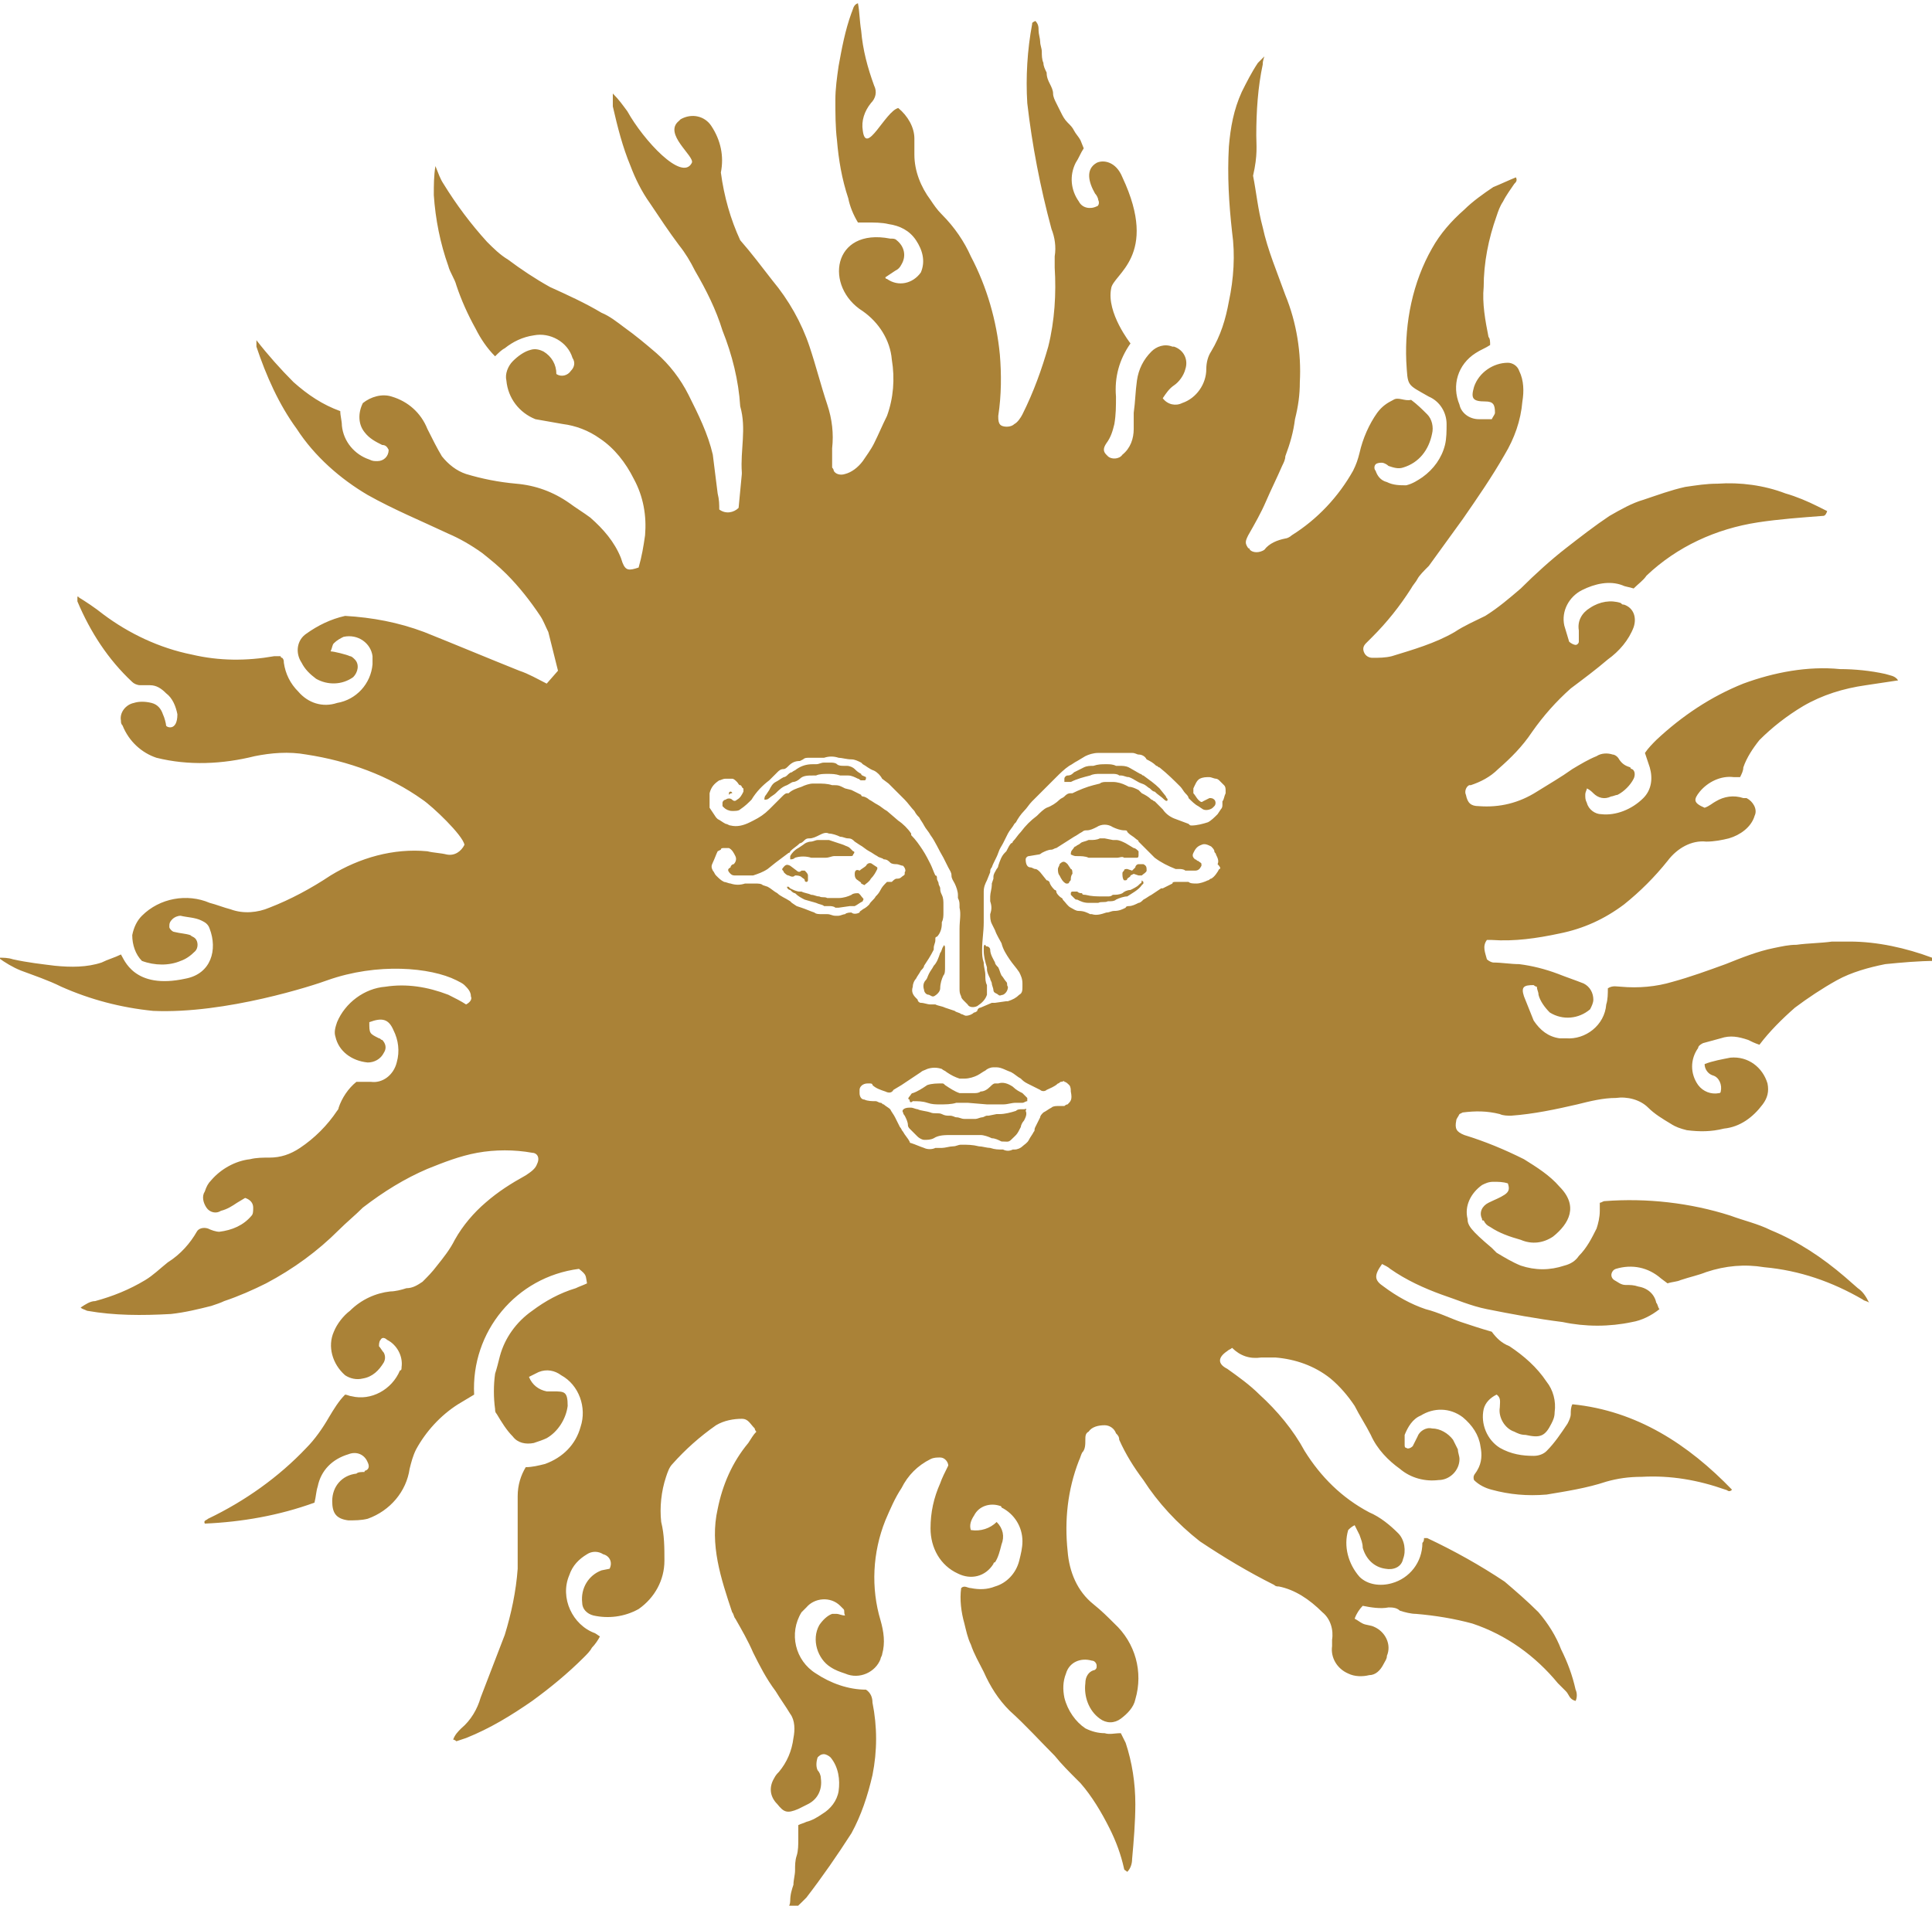 <?xml version="1.0" encoding="utf-8"?>
<!-- Generator: Adobe Illustrator 25.2.0, SVG Export Plug-In . SVG Version: 6.00 Build 0)  -->
<svg version="1.1" id="レイヤー_1" xmlns="http://www.w3.org/2000/svg" xmlns:xlink="http://www.w3.org/1999/xlink" x="0px"
	 y="0px" viewBox="0 0 119.8 118.2" style="enable-background:new 0 0 119.8 118.2;" xml:space="preserve">
<style type="text/css">
	.st0{fill:#AA8237;}
</style>
<path class="st0" d="M63.5,68.8c0,0-0.1,0-0.1,0c-0.2,0-0.3,0-0.4,0.1c-0.3,0.1-0.7,0.2-1,0.2c-0.1,0-0.2,0-0.2,0l-0.5,0.1h-0.1
	c-0.1,0-0.2,0.1-0.3,0.1c-0.1,0-0.3,0.1-0.4,0.1c-0.2,0-0.5,0-0.7,0c-0.2,0-0.3-0.1-0.5-0.1c-0.1,0-0.2-0.1-0.4-0.1s-0.3,0-0.5-0.1
	s-0.5,0-0.7-0.1c-0.3-0.1-0.6-0.1-0.8-0.2c-0.1,0-0.3-0.1-0.4-0.1c0,0-0.1,0-0.1,0C56,68.7,55.9,68.9,56,69c0,0,0,0,0,0
	c0,0.1,0.1,0.2,0.1,0.2c0.1,0.2,0.2,0.4,0.2,0.6c0,0.1,0.1,0.2,0.1,0.2c0.2,0.2,0.3,0.3,0.5,0.5c0.1,0.1,0.3,0.2,0.4,0.2
	c0.2,0,0.4,0,0.6-0.1c0.3-0.2,0.7-0.2,1.1-0.2h0.1h0.5c0.1,0,0.2,0,0.2,0c0.3,0,0.7,0,1,0c0.2,0,0.5,0.1,0.7,0.2
	c0.2,0,0.4,0.1,0.6,0.2h0c0.5,0,0.4,0.1,0.8-0.3c0,0,0.1-0.1,0.1-0.1c0.1-0.1,0.2-0.3,0.3-0.5c0-0.1,0.1-0.3,0.2-0.4
	c0.1-0.2,0.2-0.4,0.1-0.6C63.7,68.7,63.6,68.8,63.5,68.8z"/>
<path class="st0" d="M66.5,54.2c0-0.1,0-0.3-0.1-0.3l-0.2-0.3c-0.2-0.2-0.3-0.2-0.5,0l0,0c0,0.1-0.1,0.2-0.1,0.3
	c0,0.1,0,0.3,0.1,0.4c0.1,0.2,0.2,0.4,0.4,0.5c0,0,0.1,0,0.1,0s0.1,0,0.1-0.1c0.1-0.1,0.1-0.1,0.1-0.2
	C66.4,54.5,66.4,54.3,66.5,54.2z"/>
<path class="st0" d="M66.7,53.1h0.1c0.2,0,0.5,0,0.7,0.1c0,0,0.1,0,0.2,0h0.2c0.1,0,0.2,0,0.3,0c0.3,0,0.5,0,0.8,0
	c0.1,0,0.2,0,0.3,0c0.1,0,0.3-0.1,0.4,0h0.8c0.1,0,0.1-0.1,0.1-0.2c0-0.1,0-0.1,0-0.2c-0.1-0.1-0.2-0.2-0.3-0.2l-0.5-0.3
	c-0.2-0.1-0.4-0.2-0.6-0.2h-0.2H69l-0.5-0.1c-0.1,0-0.2,0-0.3,0c-0.2,0.1-0.4,0.1-0.6,0.1h-0.1c-0.2,0.1-0.4,0.1-0.5,0.2
	c-0.1,0.1-0.2,0.1-0.3,0.2c-0.1,0-0.1,0.1-0.2,0.2c-0.1,0.1-0.1,0.2-0.1,0.3C66.6,53.1,66.7,53.1,66.7,53.1z"/>
<path class="st0" d="M56.6,68.3c0.3,0,0.6,0,0.9,0.1c0.3,0.1,0.5,0.1,0.8,0.1c0.3,0,0.7,0,1-0.1h0.2H60l1.2,0.1h0.6
	c0.1,0,0.2,0,0.4,0c0.3,0,0.5-0.1,0.8-0.1c0.1,0,0.1,0,0.2,0h0.2c0.1,0,0.2-0.1,0.3-0.1c0,0,0-0.1,0-0.2c-0.1-0.1-0.2-0.2-0.3-0.3
	c-0.2-0.1-0.4-0.2-0.6-0.4c-0.3-0.2-0.6-0.3-0.9-0.2c0,0-0.1,0-0.2,0c-0.1,0-0.2,0.1-0.3,0.2c-0.2,0.2-0.4,0.3-0.6,0.3
	c-0.1,0.1-0.3,0.1-0.4,0.1c-0.2,0-0.4,0-0.7,0c0,0-0.1,0-0.2,0c-0.3-0.1-0.6-0.3-0.9-0.5c-0.1-0.1-0.1-0.1-0.2-0.1
	c-0.3,0-0.6,0-0.9,0.1c-0.3,0.2-0.6,0.4-0.9,0.5c-0.1,0-0.1,0.1-0.2,0.2c-0.1,0.1-0.1,0.2,0,0.2c0,0,0,0,0,0
	C56.4,68.4,56.5,68.4,56.6,68.3z"/>
<path class="st0" d="M65,53.7L65,53.7z"/>
<path class="st0" d="M53,54.2c0,0.1,0,0.3,0.2,0.4c0.1,0.1,0.2,0.1,0.2,0.2l0.2,0.1c0.1-0.1,0.3-0.2,0.4-0.4
	c0.2-0.2,0.3-0.4,0.4-0.6c0,0,0-0.1,0-0.1l-0.3-0.2c-0.1-0.1-0.3-0.1-0.4,0.1c-0.1,0.1-0.3,0.2-0.4,0.3C53.1,53.9,53,54,53,54.2z"/>
<path class="st0" d="M53.2,0L53.2,0L53.2,0z"/>
<path class="st0" d="M49.3,53.2c0.3-0.1,0.7-0.1,1,0h0.2c0.1,0,0.3,0,0.4,0c0.1,0,0.2,0,0.3,0c0.2,0,0.4-0.1,0.5-0.1h0.5
	c0.1,0,0.2,0,0.2,0c0.1,0,0.2,0,0.3,0c0.1,0,0.2,0,0.2-0.1c0.1-0.1,0.1-0.2,0-0.2c-0.1-0.1-0.2-0.2-0.2-0.2
	c-0.1-0.1-0.2-0.1-0.4-0.2c-0.3-0.1-0.6-0.2-0.9-0.3c-0.1,0-0.1,0-0.2,0h-0.3h-0.2c-0.1,0-0.3,0.1-0.4,0.1c-0.2,0-0.4,0.1-0.5,0.2
	l-0.3,0.2c-0.2,0.1-0.4,0.3-0.5,0.5c0,0,0,0.1,0,0.2c0,0,0,0,0,0C49.1,53.3,49.2,53.3,49.3,53.2C49.3,53.3,49.3,53.2,49.3,53.2z"/>
<path class="st0" d="M53.2,55.4L53.2,55.4c-0.1,0-0.3,0-0.4,0.1c-0.2,0.1-0.5,0.2-0.8,0.2h-0.4c-0.1,0-0.2,0-0.3,0
	c-0.2-0.1-0.3,0-0.5-0.1s0,0,0,0c-0.2,0-0.3-0.1-0.5-0.1c-0.2-0.1-0.4-0.1-0.6-0.2c0,0-0.1,0-0.1,0c-0.2,0-0.4-0.1-0.6-0.2
	c0,0-0.1-0.1-0.1-0.1c0,0-0.1,0-0.1,0c0,0.1,0.1,0.2,0.2,0.2c0.1,0.1,0.2,0.2,0.3,0.2c0.2,0.2,0.4,0.3,0.6,0.4l0.7,0.2
	c0.2,0.1,0.4,0.1,0.5,0.2c0,0,0.1,0,0.1,0h0.2c0.1,0,0.3,0,0.4,0.1c0,0,0.1,0,0.2,0l0.7-0.1l0,0h0.2c0,0,0.1,0,0.1,0
	c0.2-0.1,0.3-0.2,0.5-0.3c0-0.1,0.1-0.1,0-0.2S53.3,55.4,53.2,55.4z"/>
<path class="st0" d="M49.3,54.3c0.1,0,0.3,0,0.4,0.1c0.1,0.1,0.2,0.1,0.2,0.2c0,0.1,0.1,0.1,0.1,0.1c0.1,0,0.1-0.1,0.1-0.1l0,0
	c0-0.1,0-0.2,0-0.3c0-0.1-0.1-0.2-0.2-0.3c-0.1,0-0.1,0-0.2,0c-0.1,0.1-0.2,0.1-0.3,0L49,53.7c-0.2-0.1-0.3-0.1-0.5,0.2
	c0,0.1,0.1,0.1,0.1,0.2c0.1,0.1,0.2,0.2,0.3,0.2C49.1,54.4,49.2,54.4,49.3,54.3z"/>
<path class="st0" d="M61.1,58.6c-0.1,0-0.1,0.1-0.1,0.2V59c0,0.3,0.1,0.7,0.2,1c0,0,0,0.1,0,0.1c0,0.2,0.1,0.4,0.2,0.6
	c0,0.1,0.1,0.2,0.1,0.3c0,0.1,0.1,0.3,0.1,0.4c0,0.2,0.2,0.2,0.3,0.3s0.2,0,0.3,0l0,0c0.2-0.1,0.3-0.3,0.3-0.5l0,0
	c-0.1-0.1,0-0.2-0.1-0.3c-0.1-0.1-0.2-0.3-0.3-0.4C62,60.3,62,60.2,61.9,60c-0.1-0.1-0.2-0.2-0.2-0.3c-0.1-0.2-0.3-0.5-0.3-0.8
	c0-0.1-0.1-0.2-0.2-0.2C61.1,58.7,61.1,58.6,61.1,58.6z"/>
<path class="st0" d="M45.4,49.2L45.4,49.2C45.4,49.2,45.4,49.2,45.4,49.2c0-0.1-0.1-0.1-0.1-0.1c0,0-0.1,0-0.1,0.1c0,0,0,0.1,0,0.1
	C45.3,49.2,45.3,49.2,45.4,49.2z"/>
<path class="st0" d="M53.4,48c-0.2-0.1-0.3-0.2-0.4-0.3c-0.1-0.1-0.3-0.2-0.5-0.2h-0.2c-0.1,0-0.3,0-0.4-0.1
	c-0.1-0.1-0.3-0.1-0.4-0.1c-0.1,0-0.3,0-0.4,0c-0.2,0-0.3,0.1-0.5,0.1c-0.1,0-0.1,0-0.2,0c-0.4,0-0.7,0.1-1,0.3
	c-0.1,0.1-0.2,0.1-0.3,0.2c-0.1,0-0.2,0.1-0.3,0.2c0,0-0.1,0.1-0.2,0.1c-0.2,0.1-0.3,0.2-0.5,0.3c-0.2,0.1-0.3,0.3-0.4,0.5l-0.2,0.3
	c-0.1,0.1-0.1,0.2-0.1,0.3c0.1,0,0.2,0,0.3-0.1c0.1-0.1,0.3-0.2,0.4-0.3c0.2-0.2,0.4-0.4,0.7-0.5c0.2-0.1,0.3-0.2,0.4-0.2
	s0.3-0.1,0.4-0.2c0.2-0.2,0.5-0.2,0.8-0.2c0.1,0,0.1,0,0.2,0c0.2-0.1,0.5-0.1,0.7-0.1c0.3,0,0.5,0,0.8,0.1c0,0,0.1,0,0.2,0
	c0.1,0,0.1,0,0.2,0c0,0,0.1,0,0.1,0c0.2,0,0.4,0.1,0.6,0.2c0.1,0,0.1,0.1,0.2,0.1c0.1,0,0.1,0,0.2,0c0.1,0,0.1-0.1,0.1-0.2
	C53.5,48.1,53.4,48.1,53.4,48z"/>
<path class="st0" d="M58.5,58.7c-0.1,0.1-0.1,0.3-0.2,0.4c-0.1,0.3-0.2,0.6-0.4,0.8c-0.1,0.2-0.2,0.3-0.3,0.5s-0.1,0.3-0.2,0.4
	s-0.2,0.3-0.1,0.6c0,0.1,0.1,0.3,0.3,0.3l0.2,0.1h0.1c0.2-0.1,0.4-0.3,0.4-0.5c0-0.3,0.1-0.6,0.2-0.8c0.1-0.1,0.1-0.3,0.1-0.5
	c0-0.1,0-0.3,0-0.4c0-0.1,0-0.1,0-0.2c0-0.1,0-0.3,0-0.4c0-0.1,0-0.2,0-0.2C58.6,58.6,58.5,58.6,58.5,58.7z"/>
<path class="st0" d="M72.3,49.4l-0.4-0.5c-0.3-0.3-0.6-0.5-1-0.8c-0.1,0-0.1-0.1-0.2-0.1L70,47.6c-0.2-0.1-0.4-0.1-0.6-0.1
	c-0.1,0-0.2,0-0.2,0c-0.2-0.1-0.4-0.1-0.6-0.1c-0.3,0-0.5,0-0.8,0.1c-0.2,0-0.4,0-0.6,0.1c-0.2,0.1-0.4,0.2-0.6,0.3
	c-0.1,0.1-0.2,0.2-0.4,0.2c-0.1,0-0.2,0.1-0.2,0.2c0,0,0,0.1,0,0.2c0.1,0,0.3,0,0.4,0c0.4-0.2,0.8-0.3,1.2-0.4l0,0
	c0.2-0.1,0.4-0.1,0.6-0.1H69c0.1,0,0.3,0,0.4,0.1c0,0,0.1,0,0.1,0c0.2,0,0.3,0.1,0.5,0.1c0.3,0.1,0.5,0.3,0.8,0.4s0.3,0.2,0.5,0.3
	c0.1,0.1,0.2,0.2,0.3,0.2c0.2,0.2,0.4,0.3,0.6,0.5c0.1,0.1,0.2,0.1,0.2,0S72.3,49.5,72.3,49.4L72.3,49.4z"/>
<path class="st0" d="M70.9,53.6c-0.1,0-0.2,0-0.3,0c-0.1,0-0.2,0.1-0.2,0.2c-0.1,0.1-0.1,0.1-0.2,0.2l-0.3-0.1c-0.1,0-0.2,0-0.2,0.1
	c-0.1,0.1-0.1,0.1-0.1,0.2c0,0.1,0,0.3,0.1,0.4c0,0,0.1,0,0.1,0c0,0,0.1,0,0.1-0.1c0.1-0.1,0.2-0.1,0.2-0.2l0.2-0.1l0.3,0.1
	c0.1,0,0.1,0,0.2,0c0.1-0.1,0.3-0.2,0.3-0.3C71.1,53.8,71.1,53.7,70.9,53.6C70.9,53.6,70.9,53.6,70.9,53.6z"/>
<path class="st0" d="M70.7,54.8c0,0-0.1,0.1-0.1,0.1c-0.1,0.1-0.3,0.2-0.5,0.3c-0.2,0-0.4,0.1-0.5,0.2c-0.2,0.1-0.4,0.1-0.6,0.1H69
	c-0.1,0.1-0.2,0.1-0.3,0.1c0,0-0.1,0-0.1,0c-0.1,0-0.1,0-0.2,0c-0.4,0-0.7,0-1.1-0.1c-0.1,0-0.2,0-0.2-0.1c-0.1,0-0.2,0-0.3-0.1
	c-0.1,0-0.2,0-0.3,0c-0.1,0-0.1,0.1-0.1,0.1c0,0,0,0,0,0.1c0.1,0.1,0.1,0.1,0.2,0.2c0.1,0.1,0.1,0.1,0.2,0.1
	c0.2,0.1,0.4,0.2,0.7,0.2c0.2,0,0.3,0,0.5,0H68h0.1c0.2-0.1,0.4,0,0.6-0.1c0,0,0.1,0,0.1,0c0.1,0,0.3,0,0.4-0.1
	c0.2-0.1,0.5-0.2,0.7-0.2c0.3-0.2,0.7-0.4,0.9-0.7c0,0,0.1-0.1,0.1-0.1c0,0,0,0,0-0.1c0,0-0.1-0.1-0.1-0.1
	C70.8,54.6,70.8,54.8,70.7,54.8z"/>
<path class="st0" d="M105.6,64.7c0.4-0.1,0.7-0.2,1.1-0.3c0.6-0.2,1.1-0.1,1.7,0.1c0.2,0.1,0.4,0.2,0.7,0.3c0.6-0.8,1.4-1.6,2.2-2.3
	c0.8-0.6,1.7-1.2,2.6-1.7c0.9-0.5,2-0.8,3-1c1-0.1,2.1-0.2,3.1-0.2c0,0,0-0.1,0-0.1c-0.1-0.1-0.1-0.1-0.2-0.1c-1.6-0.6-3.4-1-5.1-1
	c-0.4,0-0.7,0-1.1,0c-0.7,0.1-1.5,0.1-2.2,0.2c-0.5,0-0.9,0.1-1.4,0.2c-1,0.2-2,0.6-3,1c-1.1,0.4-2.2,0.8-3.3,1.1
	c-1,0.3-2.1,0.4-3.2,0.3c-0.2,0-0.5-0.1-0.8,0.1c0,0.3,0,0.7-0.1,1c-0.1,1.3-1.3,2.2-2.5,2.1c0,0-0.1,0-0.1,0h-0.3
	c-0.7-0.1-1.2-0.5-1.6-1.1c-0.2-0.5-0.4-1-0.6-1.5c-0.2-0.6,0-0.7,0.6-0.7c0,0,0.1,0.1,0.2,0.1c0,0.2,0.1,0.3,0.1,0.5
	c0.1,0.4,0.4,0.8,0.7,1.1c0.8,0.5,1.8,0.4,2.5-0.2c0.1-0.2,0.2-0.4,0.2-0.6c0-0.4-0.2-0.8-0.6-1c-0.5-0.2-1.1-0.4-1.6-0.6
	c-0.8-0.3-1.6-0.5-2.4-0.6c-0.5,0-1.1-0.1-1.6-0.1c-0.1,0-0.3-0.1-0.4-0.2c-0.1-0.4-0.3-0.8,0-1.2c0.1,0,0.2,0,0.3,0
	c1.4,0.1,2.8-0.1,4.2-0.4c1.5-0.3,2.8-0.9,4-1.8c1-0.8,1.9-1.7,2.7-2.7c0.6-0.8,1.5-1.3,2.4-1.2c0.5,0,1-0.1,1.4-0.2
	c0.7-0.2,1.4-0.7,1.6-1.4c0.2-0.4-0.1-0.9-0.5-1.1c-0.1,0-0.1,0-0.2,0c-0.6-0.2-1.2-0.1-1.7,0.2c-0.2,0.1-0.4,0.3-0.7,0.4
	c-0.7-0.3-0.7-0.5-0.3-1c0.5-0.6,1.3-1,2.1-0.9h0.4c0.1-0.2,0.2-0.4,0.2-0.6c0.2-0.6,0.6-1.2,1-1.7c0.8-0.8,1.7-1.5,2.7-2.1
	c1.2-0.7,2.5-1.1,3.9-1.3l2-0.3c-0.2-0.3-0.5-0.3-0.8-0.4c-0.9-0.2-1.9-0.3-2.8-0.3c-2-0.2-4.1,0.2-6,0.9c-2,0.8-3.8,2-5.4,3.5
	c-0.2,0.2-0.5,0.5-0.7,0.8c0.1,0.3,0.2,0.6,0.3,0.9c0.2,0.7,0.1,1.4-0.4,1.9c-0.7,0.7-1.7,1.1-2.6,1c-0.4,0-0.8-0.3-0.9-0.7
	c-0.1-0.2-0.1-0.3-0.1-0.5c0-0.2,0.1-0.3,0.1-0.4c0.2,0.1,0.3,0.2,0.4,0.3c0.3,0.3,0.7,0.4,1.1,0.2c0.1,0,0.3-0.1,0.4-0.1
	c0.4-0.2,0.8-0.6,1-1c0.1-0.2,0.1-0.5-0.1-0.6c0,0-0.1,0-0.1-0.1c-0.3-0.1-0.5-0.2-0.7-0.5c-0.1-0.2-0.3-0.3-0.4-0.3
	c-0.3-0.1-0.7-0.1-1,0.1c-0.5,0.2-1,0.5-1.5,0.8c-0.7,0.5-1.4,0.9-2.2,1.4c-1.1,0.7-2.3,1-3.6,0.9c-0.5,0-0.7-0.2-0.8-0.7
	c-0.1-0.2,0-0.5,0.2-0.6c0,0,0.1,0,0.1,0c0.6-0.2,1.2-0.5,1.7-1c0.8-0.7,1.5-1.4,2.1-2.3c0.7-1,1.5-1.9,2.4-2.7
	c0.8-0.6,1.6-1.2,2.3-1.8c0.7-0.5,1.3-1.2,1.6-2c0.2-0.6,0-1.2-0.6-1.4c-0.1,0-0.1,0-0.2-0.1c-0.6-0.2-1.3-0.1-1.9,0.3
	c-0.5,0.3-0.8,0.8-0.7,1.4c0,0.2,0,0.5,0,0.7c0,0.1-0.1,0.2-0.2,0.2s-0.3-0.1-0.4-0.2c-0.1-0.3-0.2-0.7-0.3-1
	c-0.2-0.9,0.3-1.8,1.1-2.2c0.8-0.4,1.7-0.6,2.5-0.3c0.2,0.1,0.4,0.1,0.7,0.2c0.3-0.3,0.6-0.5,0.8-0.8c1.9-1.8,4.3-2.9,6.9-3.3
	c1.3-0.2,2.7-0.3,4-0.4c0.1,0,0.2,0,0.3-0.3l-0.6-0.3c-0.6-0.3-1.3-0.6-2-0.8c-1.3-0.5-2.8-0.7-4.2-0.6c-0.7,0-1.3,0.1-2,0.2
	c-0.9,0.2-1.7,0.5-2.6,0.8c-0.7,0.2-1.4,0.6-2.1,1c-0.9,0.6-1.8,1.3-2.7,2s-1.9,1.6-2.8,2.5c-0.7,0.6-1.4,1.2-2.2,1.7
	c-0.6,0.3-1.3,0.6-1.9,1c-1.2,0.7-2.6,1.1-3.9,1.5c-0.4,0.1-0.8,0.1-1.2,0.1c-0.2,0-0.4-0.1-0.5-0.3c-0.1-0.2-0.1-0.4,0.1-0.6
	l0.4-0.4c0.9-0.9,1.7-1.9,2.4-3c0.1-0.2,0.3-0.4,0.4-0.6s0.4-0.5,0.7-0.8l2.1-2.9c0.9-1.3,1.8-2.6,2.6-4c0.6-1,1-2.1,1.1-3.3
	c0.1-0.6,0.1-1.3-0.2-1.9c-0.1-0.3-0.4-0.5-0.7-0.5c-0.9,0-1.8,0.6-2.1,1.5c-0.2,0.7-0.1,0.9,0.7,0.9c0.5,0,0.6,0.2,0.6,0.7
	c0,0.1-0.1,0.2-0.2,0.4h-0.8c-0.6,0-1.1-0.4-1.2-0.9c-0.5-1.2-0.1-2.5,1-3.2c0.3-0.2,0.6-0.3,0.9-0.5c0-0.2,0-0.4-0.1-0.5
	c-0.2-1-0.4-2.1-0.3-3.1c0-1.5,0.3-3,0.8-4.4c0.1-0.3,0.2-0.6,0.4-0.9c0.2-0.4,0.5-0.8,0.7-1.1c0.1-0.1,0.2-0.2,0.1-0.4
	c-0.5,0.2-0.9,0.4-1.4,0.6c-0.6,0.4-1.3,0.9-1.8,1.4c-0.8,0.7-1.5,1.5-2,2.4c-1.2,2.1-1.7,4.6-1.6,7c0.1,1.6,0,1.4,1.4,2.2
	c0.7,0.3,1.1,1,1.1,1.7c0,0.4,0,0.9-0.1,1.3c-0.2,0.8-0.7,1.5-1.4,2c-0.3,0.2-0.6,0.4-1,0.5c-0.4,0-0.8,0-1.2-0.2
	c-0.4-0.1-0.6-0.4-0.7-0.7c-0.1-0.1-0.1-0.3,0-0.4c0.1-0.1,0.3-0.1,0.4-0.1c0.1,0,0.3,0.1,0.4,0.2c0.3,0.1,0.6,0.2,0.9,0.1
	c1-0.3,1.6-1.1,1.8-2.1c0.1-0.4,0-0.9-0.3-1.2c-0.3-0.3-0.6-0.6-1-0.9c-0.4,0.1-0.8-0.2-1.1,0c-0.4,0.2-0.7,0.4-1,0.8
	c-0.5,0.7-0.9,1.6-1.1,2.5c-0.1,0.4-0.2,0.7-0.4,1.1c-0.9,1.6-2.2,3-3.8,4c-0.1,0.1-0.3,0.2-0.4,0.2c-0.5,0.1-1,0.3-1.3,0.7
	c-0.3,0.2-0.7,0.2-0.9,0c0,0,0-0.1-0.1-0.1c-0.2-0.3-0.2-0.4,0-0.8c0.4-0.7,0.8-1.4,1.1-2.1s0.7-1.5,1-2.2c0.1-0.2,0.2-0.4,0.2-0.6
	c0.3-0.8,0.5-1.5,0.6-2.3c0.2-0.8,0.3-1.5,0.3-2.3c0.1-1.8-0.2-3.7-0.9-5.4c-0.5-1.4-1.1-2.8-1.4-4.2c-0.3-1.1-0.4-2.2-0.6-3.2
	C78,9.6,77.9,9,77.9,8.4c0-1.5,0.1-3,0.4-4.4c0-0.1,0-0.2,0.1-0.5c-0.1,0.1-0.3,0.3-0.4,0.4c-0.4,0.6-0.7,1.2-1,1.8
	c-0.5,1.1-0.7,2.2-0.8,3.4c-0.1,1.8,0,3.5,0.2,5.3c0.2,1.4,0.1,2.9-0.2,4.3c-0.2,1.1-0.5,2.1-1.1,3.1c-0.2,0.3-0.3,0.7-0.3,1.1
	c0,0.9-0.6,1.8-1.5,2.1c-0.4,0.2-0.9,0.1-1.2-0.3c0.2-0.3,0.4-0.6,0.7-0.8c0.3-0.2,0.6-0.6,0.7-1c0.2-0.6-0.1-1.2-0.7-1.4
	c0,0,0,0-0.1,0c-0.5-0.2-1,0-1.3,0.3c-0.5,0.5-0.8,1.1-0.9,1.8c-0.1,0.7-0.1,1.3-0.2,2c0,0.3,0,0.7,0,1c0,0.6-0.2,1.2-0.7,1.6
	c-0.2,0.3-0.7,0.3-0.9,0.1c0,0,0,0-0.1-0.1c-0.2-0.2-0.2-0.4,0-0.7c0.3-0.4,0.4-0.8,0.5-1.2c0.1-0.6,0.1-1.1,0.1-1.7
	c-0.1-1.2,0.2-2.3,0.9-3.3c0,0-1.5-1.9-1.2-3.4c0.1-0.9,3-2,0.7-6.9c-0.4-1-1.2-1.1-1.6-0.9c-0.7,0.4-0.5,1.2-0.1,1.9
	c0.1,0.1,0.2,0.3,0.2,0.4c0.1,0.2,0,0.4-0.1,0.4c0,0,0,0,0,0c-0.4,0.2-0.9,0.1-1.1-0.3c-0.5-0.7-0.6-1.6-0.2-2.4
	c0.2-0.3,0.3-0.6,0.5-0.9L67,8.7c-0.1-0.2-0.3-0.4-0.4-0.6c-0.1-0.2-0.2-0.3-0.4-0.5S65.9,7.2,65.8,7s-0.2-0.4-0.3-0.6
	S65.3,6,65.3,5.8s-0.1-0.4-0.2-0.6s-0.2-0.4-0.2-0.7c-0.1-0.2-0.2-0.4-0.2-0.6c-0.1-0.2-0.1-0.5-0.1-0.7s-0.1-0.4-0.1-0.6
	s-0.1-0.5-0.1-0.7c0-0.2,0-0.4-0.2-0.6C64,1.4,64,1.4,64,1.5c-0.3,1.6-0.4,3.3-0.3,4.9c0.3,2.6,0.8,5.2,1.5,7.8
	c0.2,0.5,0.3,1.1,0.2,1.7c0,0.2,0,0.5,0,0.7c0.1,1.6,0,3.3-0.4,4.9c-0.4,1.4-0.9,2.8-1.6,4.2c-0.1,0.2-0.3,0.5-0.5,0.6
	c-0.2,0.2-0.6,0.2-0.8,0.1c-0.2-0.1-0.2-0.4-0.2-0.6c0.2-1.3,0.2-2.6,0.1-3.8c-0.2-2.1-0.8-4.2-1.8-6.1c-0.4-0.9-1-1.8-1.8-2.6
	c-0.3-0.3-0.5-0.6-0.7-0.9c-0.6-0.8-1-1.8-1-2.8c0-0.3,0-0.6,0-1c0-0.7-0.4-1.4-1-1.9c-0.8,0.2-2,3-2.2,1.4
	c-0.1-0.6,0.1-1.2,0.5-1.7c0.3-0.3,0.4-0.7,0.2-1.1c-0.4-1.1-0.7-2.2-0.8-3.4c-0.1-0.6-0.1-1.2-0.2-1.7c-0.3,0.1-0.3,0.4-0.4,0.6
	c-0.4,1.1-0.6,2.2-0.8,3.3c-0.1,0.7-0.2,1.4-0.2,2.1c0,0.8,0,1.7,0.1,2.5c0.1,1.2,0.3,2.4,0.7,3.6c0.1,0.5,0.3,1,0.6,1.5
	c0.2,0,0.3,0,0.5,0c0.5,0,1,0,1.4,0.1c0.7,0.1,1.3,0.4,1.7,1c0.4,0.6,0.6,1.3,0.3,2c-0.5,0.7-1.4,0.9-2.1,0.4
	c-0.1,0-0.1-0.1-0.1-0.1l0.6-0.4c0.2-0.1,0.3-0.2,0.4-0.4c0.3-0.5,0.2-1.1-0.3-1.5c-0.1-0.1-0.2-0.1-0.4-0.1c-3.6-0.7-4.1,3-1.7,4.5
	c1,0.7,1.7,1.8,1.8,3c0.2,1.2,0.1,2.4-0.3,3.5c-0.3,0.6-0.5,1.1-0.8,1.7c-0.2,0.4-0.5,0.8-0.7,1.1c-0.3,0.4-0.7,0.7-1.1,0.8
	c-0.3,0.1-0.6,0-0.7-0.2c0-0.1-0.1-0.2-0.1-0.2c0-0.4,0-0.8,0-1.2c0.1-0.9,0-1.8-0.3-2.7c-0.4-1.2-0.7-2.4-1.1-3.6
	c-0.5-1.5-1.3-2.9-2.3-4.1c-0.7-0.9-1.3-1.7-2-2.5c-0.6-1.3-1-2.7-1.2-4.2c0.2-1,0-2-0.6-2.9c-0.4-0.6-1.2-0.8-1.9-0.4
	c0,0-0.1,0.1-0.1,0.1c-1,0.8,1,2.2,0.8,2.6c-0.6,1.2-3-1.4-4-3.2c-0.3-0.4-0.5-0.7-0.9-1.1c0,0.3,0,0.5,0,0.8
	c0.3,1.3,0.6,2.5,1.1,3.7c0.3,0.8,0.7,1.6,1.2,2.3c0.6,0.9,1.2,1.8,1.8,2.6c0.4,0.5,0.7,1,1,1.6c0.7,1.2,1.3,2.4,1.7,3.7
	c0.6,1.5,1,3.1,1.1,4.7c0.4,1.4,0,2.7,0.1,4.1c0,0,0,0,0,0.1l-0.2,2.1c-0.3,0.3-0.8,0.4-1.2,0.1c0-0.3,0-0.6-0.1-1
	c-0.1-0.8-0.2-1.6-0.3-2.4c-0.3-1.3-0.9-2.5-1.5-3.7c-0.5-1-1.2-1.9-2-2.6c-0.7-0.6-1.3-1.1-2-1.6c-0.4-0.3-0.9-0.7-1.4-0.9
	c-1-0.6-2.1-1.1-3.2-1.6c-0.9-0.5-1.8-1.1-2.6-1.7c-0.5-0.3-0.9-0.7-1.3-1.1c-1-1.1-1.9-2.3-2.7-3.6c-0.2-0.3-0.3-0.6-0.5-1.1
	c-0.1,0.6-0.1,1.2-0.1,1.8c0.1,1.5,0.4,3,0.9,4.4c0.1,0.4,0.4,0.8,0.5,1.2c0.3,0.9,0.7,1.8,1.2,2.7c0.3,0.6,0.7,1.2,1.2,1.7
	c0.2-0.2,0.4-0.4,0.6-0.5c0.5-0.4,1.1-0.7,1.8-0.8c1-0.2,2.1,0.4,2.4,1.4c0.2,0.3,0.1,0.6-0.1,0.8c-0.2,0.3-0.6,0.4-0.9,0.2
	c0-0.6-0.3-1.1-0.8-1.4c-0.2-0.1-0.5-0.2-0.8-0.1c-0.4,0.1-0.8,0.4-1.1,0.7c-0.3,0.3-0.5,0.8-0.4,1.2c0.1,1.1,0.8,2,1.8,2.4
	c0.6,0.1,1.1,0.2,1.7,0.3c0.8,0.1,1.6,0.4,2.3,0.9c0.9,0.6,1.6,1.5,2.1,2.5c0.6,1.1,0.8,2.3,0.7,3.5c-0.1,0.7-0.2,1.3-0.4,2
	c-0.6,0.2-0.8,0.2-1-0.3l-0.1-0.3c-0.4-1-1.1-1.8-1.9-2.5c-0.4-0.3-0.9-0.6-1.3-0.9c-1-0.7-2.1-1.1-3.3-1.2
	c-1.1-0.1-2.1-0.3-3.1-0.6c-0.6-0.2-1.1-0.6-1.5-1.1c-0.3-0.5-0.6-1.1-0.9-1.7c-0.4-1-1.2-1.7-2.2-2c-0.6-0.2-1.3,0-1.8,0.4
	c-0.3,0.6-0.3,1.3,0.1,1.8c0.3,0.4,0.7,0.6,1.1,0.8c0.2,0,0.3,0.1,0.4,0.3c0,0.4-0.3,0.7-0.7,0.7c-0.2,0-0.3,0-0.5-0.1
	c-0.9-0.3-1.6-1.1-1.7-2.1c0-0.3-0.1-0.6-0.1-0.9c-1.1-0.4-2-1-2.9-1.8c-0.8-0.8-1.6-1.7-2.3-2.6c0,0.1,0,0.2,0,0.4
	c0.6,1.8,1.4,3.6,2.5,5.1c1.1,1.7,2.7,3.1,4.4,4.1c1.6,0.9,3.3,1.6,5,2.4c0.7,0.3,1.4,0.7,2.1,1.2c0.5,0.4,1,0.8,1.5,1.3
	c0.8,0.8,1.5,1.7,2.1,2.6c0.2,0.3,0.3,0.6,0.5,1c0.2,0.8,0.4,1.6,0.6,2.4l-0.7,0.8c-0.6-0.3-1.1-0.6-1.7-0.8c-2-0.8-3.9-1.6-5.9-2.4
	c-1.6-0.6-3.2-0.9-4.9-1c-0.9,0.2-1.7,0.6-2.4,1.1c-0.6,0.4-0.7,1.2-0.3,1.8c0.2,0.4,0.5,0.7,0.9,1c0.7,0.4,1.6,0.4,2.3-0.1
	c0.3-0.3,0.4-0.8,0.1-1.1c-0.1-0.1-0.2-0.2-0.3-0.2c-0.2-0.1-1-0.3-1.2-0.3c0.1-0.2,0.1-0.4,0.2-0.5c0.2-0.2,0.4-0.3,0.6-0.4
	c0.9-0.2,1.7,0.4,1.8,1.2c0,0.2,0,0.3,0,0.5c-0.1,1.2-1,2.2-2.2,2.4c-0.9,0.3-1.8,0-2.4-0.7c-0.5-0.5-0.8-1.1-0.9-1.8
	c0-0.1,0-0.2-0.1-0.3c-0.1,0-0.1-0.1-0.1-0.1c-0.1,0-0.3,0-0.4,0c-1.7,0.3-3.4,0.3-5.1-0.1c-2-0.4-3.9-1.3-5.5-2.5
	c-0.5-0.4-1.1-0.8-1.6-1.1C5,37.1,4.9,37,4.8,37c0,0.1,0,0.2,0,0.3c0.8,1.9,1.9,3.6,3.4,5c0.1,0.1,0.3,0.2,0.5,0.2
	c0.2,0,0.4,0,0.6,0c0.4,0,0.7,0.2,1,0.5c0.4,0.3,0.6,0.8,0.7,1.3c0,1.1-0.7,0.8-0.7,0.7s-0.1-0.5-0.2-0.7c-0.1-0.3-0.3-0.6-0.7-0.7
	c-0.4-0.1-0.8-0.1-1.1,0c-0.5,0.1-0.9,0.6-0.8,1.1c0,0.1,0,0.2,0.1,0.3c0.4,1,1.2,1.7,2.1,2c2,0.5,4.1,0.4,6.1-0.1
	c1-0.2,2.1-0.3,3.2-0.1c2.6,0.4,5.1,1.3,7.2,2.8c0.6,0.4,2.5,2.2,2.6,2.8c-0.2,0.4-0.6,0.7-1.1,0.6c-0.4-0.1-0.8-0.1-1.2-0.2
	c-2.1-0.2-4.2,0.4-6,1.5c-1.2,0.8-2.5,1.5-3.8,2c-0.7,0.3-1.6,0.4-2.4,0.1c-0.4-0.1-0.9-0.3-1.3-0.4c-1.4-0.6-3.1-0.3-4.2,0.8
	c-0.3,0.3-0.5,0.7-0.6,1.2c0,0.6,0.2,1.2,0.6,1.6c0.8,0.3,1.7,0.3,2.4,0c0.3-0.1,0.6-0.3,0.9-0.6c0.2-0.2,0.2-0.6,0-0.8
	c-0.1-0.1-0.2-0.1-0.3-0.2c-0.3-0.1-0.6-0.1-1-0.2c-0.1,0-0.3-0.2-0.3-0.3c0-0.2,0-0.3,0.2-0.5c0.1-0.1,0.3-0.2,0.5-0.2
	c0.4,0.1,0.9,0.1,1.3,0.3c0.2,0.1,0.4,0.2,0.5,0.5c0.5,1.3,0.1,2.8-1.5,3.1c-3.2,0.7-3.8-1.2-4-1.5c-0.4,0.2-0.8,0.3-1.2,0.5
	c-0.9,0.3-1.9,0.3-2.9,0.2c-0.8-0.1-1.7-0.2-2.6-0.4c-0.3-0.1-0.6-0.1-0.9-0.1c0.4,0.3,0.9,0.6,1.4,0.8c0.8,0.3,1.7,0.6,2.5,1
	c1.8,0.8,3.7,1.3,5.7,1.5c4.5,0.2,10-1.6,10.8-1.9c3.1-1.1,6.4-0.8,8,0c0.2,0.1,0.4,0.2,0.5,0.3c0.2,0.2,0.4,0.4,0.4,0.7
	c0.1,0.2-0.1,0.4-0.3,0.5c0,0,0,0,0,0c-0.3-0.2-0.7-0.4-1.1-0.6c-1.3-0.5-2.6-0.7-3.9-0.5c-1.3,0.1-2.5,1-3,2.2
	c-0.1,0.3-0.2,0.6-0.1,0.9c0.2,0.9,1,1.5,2,1.6c0.4,0,0.8-0.2,1-0.6c0.2-0.3,0.1-0.6-0.1-0.8c-0.1,0-0.1-0.1-0.2-0.1
	c-0.6-0.3-0.6-0.3-0.6-1c0.8-0.3,1.2-0.2,1.5,0.5c0.3,0.6,0.4,1.3,0.2,2c-0.2,0.8-0.9,1.3-1.6,1.2c-0.3,0-0.6,0-0.9,0
	c-0.5,0.4-0.9,1-1.1,1.6c0,0.1-0.1,0.2-0.1,0.2c-0.6,0.9-1.4,1.7-2.3,2.3c-0.6,0.4-1.2,0.6-1.9,0.6c-0.4,0-0.8,0-1.2,0.1
	c-0.9,0.1-1.8,0.6-2.4,1.3c-0.2,0.2-0.3,0.4-0.4,0.7c-0.2,0.3-0.1,0.7,0.1,1c0.2,0.3,0.6,0.4,0.9,0.2c0.4-0.1,0.7-0.3,1-0.5l0.5-0.3
	c0.3,0.1,0.5,0.3,0.5,0.6c0,0.2,0,0.4-0.1,0.5c-0.5,0.6-1.2,0.9-2,1c-0.2,0-0.5-0.1-0.7-0.2c-0.3-0.1-0.6,0-0.7,0.2
	c-0.4,0.7-1,1.4-1.8,1.9c-0.5,0.4-0.9,0.8-1.4,1.1c-1,0.6-2,1-3.1,1.3c-0.3,0-0.6,0.2-0.9,0.4c0.1,0.1,0.2,0.1,0.4,0.2
	c1.7,0.3,3.4,0.3,5.2,0.2c0.9-0.1,1.7-0.3,2.5-0.5c0.3-0.1,0.6-0.2,0.8-0.3c0.9-0.3,1.8-0.7,2.6-1.1c1.7-0.9,3.2-2,4.5-3.3
	c0.5-0.5,1-0.9,1.5-1.4c1.3-1,2.6-1.8,4-2.4c1-0.4,2-0.8,3.1-1c1.1-0.2,2.3-0.2,3.4,0c0.3,0,0.5,0.3,0.3,0.7
	c-0.1,0.3-0.4,0.5-0.7,0.7c-0.9,0.5-1.7,1-2.5,1.7c-0.7,0.6-1.4,1.4-1.9,2.3c-0.3,0.6-0.7,1.1-1.1,1.6c-0.3,0.4-0.6,0.7-0.9,1
	c-0.3,0.2-0.6,0.4-1,0.4c-0.3,0.1-0.7,0.2-1,0.2c-0.9,0.1-1.8,0.5-2.5,1.2c-0.4,0.3-0.8,0.8-1,1.3c-0.4,0.9-0.1,2,0.7,2.7
	c0.3,0.2,0.7,0.3,1.1,0.2c0.6-0.1,1-0.5,1.3-1c0.1-0.2,0.1-0.4,0-0.6c-0.1-0.1-0.2-0.3-0.3-0.4c0-0.1,0-0.3,0.1-0.4
	c0.1-0.2,0.3-0.1,0.4,0c0.6,0.3,1,1,0.9,1.7c0,0.1,0,0.2-0.1,0.2c-0.5,1.2-1.8,1.9-3,1.6c-0.1,0-0.3-0.1-0.4-0.1
	c-0.4,0.4-0.7,0.9-1,1.4c-0.4,0.7-0.9,1.4-1.4,1.9c-1.7,1.8-3.8,3.3-6.1,4.4c-0.1,0.1-0.3,0.1-0.2,0.3c2.3-0.1,4.6-0.5,6.8-1.3
	c0.1-0.4,0.1-0.7,0.2-1c0.2-1,0.9-1.7,1.9-2c0.5-0.2,1,0,1.2,0.5c0.1,0.2,0.1,0.4-0.1,0.5c0,0-0.1,0-0.1,0.1c-0.2,0-0.4,0-0.5,0.1
	c-0.9,0.1-1.5,0.8-1.5,1.7c0,0.7,0.2,1.1,1,1.2c0.4,0,0.8,0,1.2-0.1c1.4-0.5,2.4-1.7,2.6-3.1c0.1-0.4,0.2-0.8,0.4-1.2
	c0.6-1.1,1.5-2.1,2.6-2.8l1-0.6c-0.2-3.9,2.6-7.3,6.5-7.8c0.5,0.4,0.4,0.4,0.5,0.9c-0.2,0.1-0.5,0.2-0.7,0.3c-1,0.3-1.9,0.8-2.7,1.4
	c-1,0.7-1.7,1.7-2,2.8c-0.1,0.4-0.2,0.8-0.3,1.1c-0.1,0.7-0.1,1.5,0,2.2c0,0.1,0,0.2,0.1,0.3c0.3,0.5,0.6,1,1,1.4
	c0.3,0.4,0.8,0.5,1.3,0.4c0.3-0.1,0.6-0.2,0.8-0.3c0.7-0.4,1.2-1.2,1.3-2c0-0.9-0.2-0.9-0.9-0.9h-0.4c-0.5-0.1-0.9-0.4-1.1-0.9
	l0.6-0.3c0.5-0.2,1-0.1,1.4,0.2c1.1,0.6,1.6,2,1.2,3.2c-0.3,1.1-1.1,1.9-2.2,2.3c-0.4,0.1-0.8,0.2-1.2,0.2c-0.3,0.5-0.5,1.1-0.5,1.8
	c0,0.5,0,1,0,1.4c0,1,0,2.1,0,3.1c-0.1,1.4-0.4,2.8-0.8,4.1c-0.5,1.3-1,2.6-1.5,3.9c-0.2,0.7-0.6,1.4-1.2,1.9
	c-0.2,0.2-0.4,0.4-0.5,0.7c0.1,0,0.2,0.1,0.2,0.1l0.6-0.2c1.5-0.6,2.8-1.4,4.1-2.3c1.1-0.8,2.2-1.7,3.2-2.7c0.2-0.2,0.4-0.4,0.5-0.6
	c0.2-0.2,0.4-0.5,0.5-0.7l-0.3-0.2c-1.4-0.5-2.2-2.2-1.6-3.6c0.2-0.6,0.6-1,1.1-1.3c0.3-0.2,0.7-0.2,1,0c0.4,0.1,0.6,0.5,0.4,0.9
	c0,0,0,0,0,0l-0.5,0.1c-0.8,0.3-1.3,1.1-1.2,2c0,0.4,0.3,0.7,0.7,0.8c0.9,0.2,1.9,0.1,2.8-0.4c1-0.7,1.6-1.8,1.6-3
	c0-0.8,0-1.6-0.2-2.4c-0.1-0.9,0-1.9,0.3-2.8c0.1-0.3,0.2-0.6,0.4-0.8c0.8-0.9,1.7-1.7,2.7-2.4c0.5-0.3,1.1-0.4,1.6-0.4
	c0.4,0,0.5,0.3,0.8,0.6c0,0,0,0.1,0.1,0.2c-0.2,0.2-0.3,0.4-0.5,0.7c-1,1.2-1.6,2.6-1.9,4.1c-0.5,2.2,0.2,4.3,0.9,6.4
	c0.1,0.1,0.1,0.3,0.2,0.4c0.4,0.7,0.8,1.4,1.1,2.1c0.4,0.8,0.8,1.6,1.4,2.4c0.3,0.5,0.6,0.9,0.9,1.4c0.3,0.4,0.3,1,0.2,1.5
	c-0.1,0.8-0.4,1.5-0.9,2.1c-0.1,0.1-0.2,0.2-0.3,0.4c-0.3,0.5-0.3,1.1,0.2,1.6c0.4,0.5,0.6,0.6,1.3,0.3c0.2-0.1,0.4-0.2,0.6-0.3
	c0.6-0.3,0.9-0.9,0.8-1.6c0-0.2-0.1-0.4-0.2-0.5c-0.1-0.2-0.1-0.5,0-0.8c0.1-0.1,0.2-0.2,0.4-0.2c0.1,0,0.3,0.1,0.4,0.2
	c0.5,0.6,0.6,1.4,0.5,2.1c-0.1,0.6-0.5,1.1-1,1.4c-0.3,0.2-0.6,0.4-1,0.5c-0.2,0.1-0.3,0.1-0.5,0.2c0,0.3,0,0.6,0,0.9s0,0.7-0.1,1
	s-0.1,0.6-0.1,0.9c0,0.3-0.1,0.6-0.1,0.9c-0.1,0.3-0.2,0.6-0.2,1s-0.3,0.5-0.2,0.9c0.4-0.3,0.8-0.7,1.2-1.1c1-1.3,1.9-2.6,2.8-4
	c0.6-1.1,1-2.3,1.3-3.6c0.3-1.5,0.3-3,0-4.5c0-0.3-0.1-0.6-0.4-0.8c-1.1,0-2.2-0.4-3.1-1c-1.3-0.8-1.7-2.5-0.9-3.8
	c0.1-0.1,0.2-0.2,0.3-0.3c0.5-0.6,1.5-0.7,2.1-0.1c0.1,0.1,0.1,0.1,0.2,0.2c0.1,0.1,0,0.2,0.1,0.4c-0.2,0-0.4-0.1-0.5-0.1
	c-0.1,0-0.2,0-0.3,0c-0.3,0.1-0.6,0.4-0.8,0.7c-0.5,0.9-0.1,2.1,0.7,2.6c0.3,0.2,0.6,0.3,0.9,0.4c0.9,0.4,1.9-0.1,2.2-0.9
	c0-0.1,0.1-0.2,0.1-0.3c0.2-0.7,0.1-1.4-0.1-2.1c-0.6-2-0.5-4.2,0.3-6.2c0.3-0.7,0.6-1.4,1-2c0.4-0.8,1-1.4,1.8-1.8
	c0.2-0.1,0.4-0.1,0.6-0.1c0.3,0,0.5,0.3,0.5,0.5c-0.2,0.4-0.4,0.8-0.5,1.1c-0.4,0.9-0.6,1.8-0.6,2.8c0,1.2,0.6,2.3,1.7,2.8
	c0.8,0.4,1.7,0.2,2.2-0.6c0,0,0-0.1,0.1-0.1c0.2-0.3,0.3-0.7,0.4-1.1c0.2-0.5,0.1-1-0.3-1.4c-0.4,0.4-1,0.6-1.6,0.5
	c-0.1-0.3,0-0.6,0.2-0.9c0.3-0.6,1-0.8,1.6-0.6c0,0,0.1,0,0.1,0.1c0.8,0.4,1.3,1.2,1.3,2.1c0,0.4-0.1,0.8-0.2,1.2
	c-0.2,0.8-0.8,1.4-1.5,1.6c-0.5,0.2-1,0.2-1.5,0.1c-0.2,0-0.4-0.2-0.6,0c-0.1,0.7,0,1.5,0.2,2.2c0.1,0.4,0.2,0.9,0.4,1.3
	c0.2,0.6,0.5,1.1,0.8,1.7c0.4,0.9,0.9,1.7,1.6,2.4c1,0.9,1.9,1.9,2.8,2.8c0.4,0.5,0.9,1,1.4,1.5c0.1,0.1,0.1,0.1,0.2,0.2
	c0.7,0.8,1.3,1.8,1.8,2.8c0.4,0.8,0.7,1.6,0.9,2.5c0,0.1,0.1,0.1,0.2,0.2c0.2-0.2,0.3-0.5,0.3-0.8c0.1-1.1,0.2-2.3,0.2-3.4
	c0-1.3-0.2-2.6-0.6-3.8c-0.1-0.2-0.2-0.4-0.3-0.6c-0.4,0-0.7,0.1-1,0c-0.4,0-0.8-0.1-1.2-0.3c-0.6-0.4-1.1-1.1-1.3-1.9
	c-0.1-0.5-0.1-1,0.1-1.5c0.2-0.7,0.9-1,1.6-0.8c0.2,0,0.3,0.2,0.3,0.3c0,0,0,0,0,0.1c0,0.1-0.1,0.2-0.2,0.2
	c-0.3,0.1-0.5,0.4-0.5,0.8c-0.1,0.8,0.2,1.7,0.9,2.2c0.4,0.3,0.9,0.3,1.3,0c0.4-0.3,0.8-0.7,0.9-1.2c0.5-1.7,0-3.5-1.3-4.7
	c-0.4-0.4-0.8-0.8-1.3-1.2c-1-0.8-1.5-2-1.6-3.3c-0.2-1.9,0-3.8,0.7-5.6c0.1-0.2,0.1-0.3,0.2-0.5c0.2-0.2,0.2-0.5,0.2-0.8
	c0-0.2,0-0.4,0.2-0.5c0.2-0.3,0.6-0.4,1-0.4c0.3,0,0.6,0.2,0.7,0.5c0.1,0.1,0.2,0.2,0.2,0.4c0.4,0.9,0.9,1.7,1.5,2.5
	c0.9,1.4,2.1,2.7,3.5,3.8c1.5,1,3,1.9,4.6,2.7c0.1,0.1,0.2,0.1,0.3,0.1c1,0.2,1.9,0.8,2.7,1.6c0.5,0.4,0.7,1.1,0.6,1.7
	c0,0.1,0,0.3,0,0.4c-0.1,0.7,0.3,1.4,1,1.7c0.4,0.2,0.9,0.2,1.3,0.1c0.4,0,0.7-0.3,0.9-0.7c0.1-0.2,0.2-0.3,0.2-0.5
	c0.3-0.7-0.1-1.5-0.8-1.8c-0.2-0.1-0.5-0.1-0.7-0.2c-0.2-0.1-0.3-0.2-0.5-0.3c0.1-0.3,0.3-0.6,0.5-0.8c0.5,0.1,1.1,0.2,1.6,0.1
	c0.2,0,0.5,0,0.7,0.2c0.3,0.1,0.7,0.2,1,0.2c1.2,0.1,2.4,0.3,3.5,0.6c2.1,0.7,3.9,2,5.3,3.7c0.2,0.2,0.3,0.3,0.5,0.5
	c0.2,0.2,0.2,0.5,0.6,0.6c0.1-0.2,0.1-0.5,0-0.7c-0.2-0.9-0.5-1.7-0.9-2.5c-0.3-0.8-0.8-1.6-1.4-2.3c-0.7-0.7-1.4-1.3-2.1-1.9
	c-1.5-1-3.1-1.9-4.8-2.7c0,0-0.1,0-0.2,0c0,0.1,0,0.2-0.1,0.3c0,1.2-0.8,2.2-1.9,2.5c-0.7,0.2-1.5,0.1-2-0.4c-0.7-0.8-1-1.9-0.7-2.9
	c0.1-0.1,0.2-0.2,0.4-0.3c0.1,0.2,0.2,0.4,0.3,0.6c0.1,0.3,0.2,0.5,0.2,0.8c0.2,0.7,0.7,1.2,1.4,1.3c0.5,0.1,1-0.1,1.1-0.6
	c0.2-0.5,0.1-1.2-0.3-1.6c-0.5-0.5-1.1-1-1.8-1.3c-1.7-0.9-3-2.2-4-3.8c-0.7-1.3-1.7-2.5-2.8-3.5c-0.6-0.6-1.3-1.1-2-1.6
	c-0.6-0.3-0.6-0.7,0-1.1c0.1-0.1,0.2-0.1,0.3-0.2c0.5,0.5,1.1,0.7,1.8,0.6c0.3,0,0.6,0,0.9,0c1.2,0.1,2.4,0.5,3.4,1.3
	c0.6,0.5,1.1,1.1,1.5,1.7c0.3,0.6,0.7,1.2,1,1.8c0.4,0.9,1.1,1.6,1.8,2.1c0.7,0.6,1.6,0.8,2.4,0.7c0.7,0,1.3-0.6,1.3-1.3
	c0-0.2-0.1-0.4-0.1-0.6c-0.1-0.2-0.2-0.4-0.3-0.6c-0.3-0.4-0.8-0.7-1.3-0.7c-0.4-0.1-0.8,0.2-0.9,0.5c-0.1,0.2-0.2,0.4-0.3,0.6
	c-0.1,0.1-0.3,0.2-0.4,0.1c-0.1,0-0.1-0.1-0.1-0.2c0-0.2,0-0.4,0-0.6c0.2-0.5,0.5-1,1-1.2c0.8-0.5,1.8-0.5,2.6,0.1
	c0.6,0.5,1,1.1,1.1,1.8c0.1,0.5,0.1,1-0.2,1.5c-0.1,0.2-0.3,0.3-0.2,0.6c0.3,0.3,0.7,0.5,1.1,0.6c1.1,0.3,2.2,0.4,3.4,0.3
	c1.2-0.2,2.5-0.4,3.7-0.8c0.7-0.2,1.4-0.3,2.2-0.3c1.8-0.1,3.5,0.2,5.2,0.8c0.1,0,0.2,0.2,0.4,0c-2.7-2.8-5.9-4.9-9.9-5.3
	c-0.1,0.2-0.1,0.4-0.1,0.6c0,0.2-0.1,0.4-0.2,0.6c-0.4,0.6-0.8,1.2-1.3,1.7c-0.2,0.2-0.5,0.3-0.8,0.3c-0.7,0-1.4-0.1-2.1-0.5
	c-0.8-0.5-1.2-1.5-1-2.4c0.1-0.4,0.4-0.7,0.8-0.9c0.3,0.2,0.2,0.5,0.2,0.8c-0.1,0.6,0.3,1.3,0.9,1.5c0.2,0.1,0.4,0.2,0.7,0.2
	c0.9,0.2,1.2,0.1,1.6-0.7c0.1-0.2,0.2-0.4,0.2-0.7c0.1-0.7-0.1-1.4-0.5-1.9c-0.6-0.9-1.4-1.6-2.3-2.2c-0.5-0.2-0.8-0.5-1.1-0.9
	c-0.7-0.2-1.3-0.4-1.9-0.6s-1.4-0.6-2.2-0.8c-0.9-0.3-1.8-0.8-2.6-1.4c-0.6-0.4-0.6-0.7-0.1-1.4c0.2,0.1,0.4,0.2,0.5,0.3
	c1,0.7,2.1,1.2,3.2,1.6c0.9,0.3,1.8,0.7,2.8,0.9c1.5,0.3,3.1,0.6,4.7,0.8c1.4,0.3,2.9,0.3,4.3,0c0.6-0.1,1.2-0.4,1.7-0.8
	c-0.1-0.1-0.1-0.3-0.2-0.4c-0.1-0.5-0.5-0.9-1.1-1c-0.3-0.1-0.5-0.1-0.8-0.1c-0.3,0-0.5-0.2-0.7-0.3c-0.3-0.2-0.2-0.6,0.1-0.7
	c1-0.3,2-0.1,2.8,0.6l0.4,0.3c0.3-0.1,0.6-0.1,0.8-0.2c0.6-0.2,1.1-0.3,1.6-0.5c1.2-0.4,2.4-0.5,3.6-0.3c2.2,0.2,4.2,0.9,6.1,2
	c0.1,0.1,0.3,0.1,0.4,0.2c-0.2-0.4-0.4-0.7-0.7-0.9l-0.8-0.7c-1.4-1.2-2.9-2.2-4.6-2.9c-0.8-0.4-1.7-0.6-2.5-0.9
	c-2.5-0.8-5.2-1.1-7.8-0.9c-0.1,0-0.2,0.1-0.3,0.1c0,0.2,0,0.3,0,0.5c0,0.4-0.1,0.8-0.2,1.1c-0.3,0.6-0.6,1.2-1.1,1.7
	c-0.2,0.3-0.5,0.5-0.9,0.6c-0.9,0.3-1.8,0.3-2.7,0c-0.5-0.2-1-0.5-1.5-0.8c-0.1-0.1-0.2-0.2-0.3-0.3C91.2,76.3,91,76,91,75.6
	c-0.2-0.8,0.2-1.6,0.9-2.1c0.2-0.1,0.4-0.2,0.7-0.2c0.3,0,0.6,0,0.9,0.1c0.1,0.3,0.1,0.5-0.2,0.7s-0.6,0.3-1,0.5
	c-0.4,0.2-0.6,0.6-0.4,1c0,0.1,0,0.1,0.1,0.1c0.1,0.2,0.2,0.3,0.4,0.4c0.6,0.4,1.2,0.6,1.9,0.8c0.7,0.3,1.4,0.2,2-0.2
	c1-0.8,1.6-1.9,0.4-3.1c-0.6-0.7-1.4-1.2-2.2-1.7c-1.2-0.6-2.4-1.1-3.7-1.5c-0.5-0.2-0.6-0.4-0.5-0.9c0-0.1,0.1-0.2,0.2-0.4l0.2-0.1
	c0.8-0.1,1.5-0.1,2.3,0.1c0.2,0.1,0.5,0.1,0.7,0.1c1.4-0.1,2.8-0.4,4.1-0.7c0.8-0.2,1.6-0.4,2.4-0.4c0.7-0.1,1.5,0.1,2,0.6
	c0.4,0.4,0.9,0.7,1.4,1c0.3,0.2,0.6,0.3,1,0.4c0.8,0.1,1.5,0.1,2.3-0.1c1-0.1,1.8-0.7,2.4-1.5c0.3-0.4,0.4-0.8,0.3-1.3
	c-0.3-1-1.2-1.7-2.3-1.6c-0.5,0.1-1.1,0.2-1.6,0.4c0,0.3,0.2,0.6,0.5,0.7c0.4,0.1,0.6,0.6,0.5,1c0,0,0,0.1-0.1,0.1
	c-0.5,0.1-1-0.1-1.3-0.5c-0.5-0.7-0.5-1.6,0-2.3C105.3,64.9,105.4,64.8,105.6,64.7z M52.8,56.6c-0.1,0-0.3,0-0.4,0.1
	c-0.1,0-0.3,0.1-0.4,0.1c-0.1,0-0.1,0-0.2,0c-0.2,0-0.3-0.1-0.5-0.1c-0.1,0-0.2,0-0.3,0c-0.2,0-0.4,0-0.5-0.1
	c-0.3-0.1-0.5-0.2-0.8-0.3l-0.3-0.1L49.1,56L49,55.9c-0.3-0.2-0.6-0.3-0.8-0.5c-0.2-0.1-0.4-0.3-0.6-0.4l-0.3-0.1
	c-0.1-0.1-0.3-0.1-0.5-0.1c-0.2,0-0.4,0-0.5,0h-0.1c-0.3,0.1-0.6,0.1-0.9,0c-0.1,0-0.3-0.1-0.4-0.1c-0.2-0.1-0.3-0.2-0.5-0.4
	c-0.1-0.1-0.1-0.2-0.2-0.3c-0.1-0.2-0.1-0.3,0-0.5c0.1-0.2,0.2-0.5,0.3-0.7l0.2-0.1c0-0.1,0.1-0.1,0.2-0.1h0.3
	c0.2,0.1,0.3,0.3,0.4,0.5c0.1,0.2,0,0.4-0.1,0.5c-0.1,0-0.2,0.1-0.2,0.2c-0.2,0.1-0.2,0.2,0,0.4c0.1,0.1,0.2,0.1,0.3,0.1H46h0.2h0.2
	h0.2c0,0,0.1,0,0.1,0c0.3-0.1,0.6-0.2,0.9-0.4l0.5-0.4l0.8-0.6c0,0,0.1,0,0.1-0.1c0.2-0.2,0.4-0.3,0.6-0.5c0.1,0,0.2-0.1,0.3-0.2
	c0.1-0.1,0.2-0.1,0.3-0.1c0.2,0,0.4-0.1,0.6-0.2c0.2-0.1,0.4-0.2,0.6-0.1c0.2,0,0.5,0.1,0.7,0.2c0.2,0,0.3,0.1,0.5,0.1
	c0.2,0,0.3,0.1,0.4,0.2l0.3,0.2c0.2,0.1,0.4,0.3,0.6,0.4s0.3,0.2,0.5,0.3c0.1,0.1,0.3,0.1,0.4,0.2c0.2,0,0.3,0.1,0.4,0.2
	c0.1,0.1,0.3,0.1,0.4,0.1c0.1,0,0.3,0.1,0.4,0.1c0.1,0.1,0.2,0.3,0.1,0.4c0,0,0,0,0,0.1c0,0.1-0.1,0.1-0.2,0.2
	c-0.1,0.1-0.2,0.1-0.3,0.1c-0.1,0-0.2,0.1-0.3,0.2L55,54.7c-0.2,0.2-0.3,0.3-0.4,0.5c-0.1,0.2-0.2,0.3-0.3,0.4
	c-0.1,0.2-0.3,0.3-0.4,0.5c-0.1,0.1-0.2,0.2-0.4,0.3c-0.1,0.1-0.2,0.1-0.2,0.2C53.1,56.7,52.9,56.7,52.8,56.6z M66.2,68.5
	c-0.1,0-0.2,0.1-0.2,0.1h-0.2c0,0-0.1,0-0.2,0c-0.1,0-0.3,0-0.4,0.1c-0.2,0.1-0.3,0.2-0.5,0.3c-0.1,0.1-0.2,0.2-0.2,0.3
	c-0.1,0.2-0.2,0.4-0.3,0.6s0,0.2-0.1,0.3c-0.1,0.2-0.2,0.3-0.3,0.5c-0.1,0.2-0.3,0.3-0.4,0.4c-0.1,0.1-0.3,0.2-0.5,0.2h-0.1
	c-0.2,0.1-0.4,0.1-0.6,0c-0.3,0-0.5,0-0.8-0.1c-0.2,0-0.5-0.1-0.7-0.1c-0.4-0.1-0.7-0.1-1.1-0.1c-0.2,0-0.3,0.1-0.5,0.1h0
	c-0.2,0-0.5,0.1-0.7,0.1c-0.1,0-0.3,0-0.4,0c-0.2,0.1-0.5,0.1-0.7,0c-0.3-0.1-0.5-0.2-0.8-0.3c-0.1,0-0.1-0.1-0.1-0.1
	c-0.1-0.2-0.3-0.4-0.4-0.6c-0.1-0.1-0.1-0.2-0.2-0.3c-0.1-0.2-0.2-0.4-0.3-0.6c-0.1-0.2-0.2-0.3-0.3-0.5c-0.1-0.1-0.3-0.2-0.4-0.3
	c-0.1,0-0.1-0.1-0.2-0.1c-0.1,0-0.2-0.1-0.3-0.1c-0.2,0-0.5,0-0.7-0.1c-0.2,0-0.3-0.2-0.3-0.4c0-0.1,0-0.2,0-0.2
	c0-0.2,0.2-0.4,0.5-0.4c0,0,0,0,0.1,0c0.1,0,0.2,0,0.2,0.1c0.2,0.2,0.5,0.3,0.8,0.4c0.2,0.1,0.4,0.1,0.5-0.1l0.5-0.3l0.6-0.4
	l0.6-0.4c0.1-0.1,0.2-0.1,0.4-0.2c0.3-0.1,0.6-0.1,0.9,0c0.1,0.1,0.2,0.1,0.3,0.2c0.3,0.2,0.5,0.3,0.8,0.4c0,0,0.1,0,0.1,0h0.2
	c0.3,0,0.6-0.1,0.8-0.2c0.2-0.1,0.3-0.2,0.5-0.3c0.1-0.1,0.3-0.2,0.5-0.2c0,0,0.1,0,0.2,0c0.3,0,0.6,0.2,0.9,0.3
	c0.2,0.1,0.4,0.3,0.6,0.4c0.1,0.1,0.2,0.2,0.4,0.3l0.2,0.1l0.6,0.3c0.1,0.1,0.3,0.1,0.4,0c0.2-0.1,0.5-0.2,0.7-0.4
	c0.1,0,0.1-0.1,0.2-0.1s0.2-0.1,0.2,0c0.1,0,0.2,0.1,0.3,0.2c0.1,0.1,0.1,0.3,0.1,0.4C66.5,68.2,66.4,68.3,66.2,68.5z M75.6,53.9
	c-0.1,0.2-0.3,0.5-0.5,0.6c-0.1,0-0.1,0.1-0.2,0.1c-0.2,0.1-0.5,0.2-0.7,0.2c-0.2,0-0.4,0-0.5-0.1c-0.1,0-0.1,0-0.2,0h-0.6
	c-0.1,0-0.2,0-0.2,0.1c-0.2,0.1-0.4,0.2-0.6,0.3c0,0,0,0-0.1,0l-0.6,0.4c-0.2,0.1-0.3,0.2-0.5,0.3c-0.1,0.1-0.2,0.2-0.3,0.2
	c-0.2,0.1-0.4,0.2-0.6,0.2s-0.2,0.1-0.2,0.1c-0.2,0.1-0.4,0.2-0.7,0.2c-0.2,0-0.3,0.1-0.5,0.1c-0.3,0.1-0.6,0.2-0.9,0.1
	c0,0-0.1,0-0.1,0c-0.2-0.1-0.4-0.2-0.7-0.2c-0.2,0-0.3-0.1-0.5-0.2c-0.2-0.1-0.3-0.3-0.5-0.5c0-0.1-0.1-0.1-0.2-0.2
	c-0.1-0.1-0.2-0.2-0.2-0.3c0,0,0-0.1-0.1-0.1c-0.1-0.1-0.2-0.2-0.3-0.4c0-0.1-0.1-0.2-0.2-0.2l-0.4-0.5c-0.1-0.1-0.2-0.2-0.3-0.2
	c-0.1,0-0.2-0.1-0.3-0.1c-0.2,0-0.3-0.2-0.3-0.5c0-0.1,0.1-0.2,0.2-0.2l0.6-0.1c0.1,0,0.2-0.1,0.2-0.1c0.2-0.1,0.4-0.2,0.6-0.2
	c0.1,0,0.2-0.1,0.3-0.1l1.1-0.7c0.2-0.1,0.3-0.2,0.5-0.3c0.1-0.1,0.2-0.1,0.3-0.1c0.2,0,0.4-0.1,0.6-0.2c0.3-0.2,0.7-0.2,1,0
	c0.2,0.1,0.5,0.2,0.7,0.2c0.1,0,0.2,0,0.2,0.1l0.1,0.1c0.1,0.1,0.3,0.2,0.4,0.3c0.1,0.1,0.2,0.1,0.2,0.2c0.1,0.1,0.2,0.2,0.3,0.3
	c0,0,0.1,0.1,0.1,0.1l0.2,0.2l0.1,0.1l0.3,0.3c0.4,0.3,0.8,0.5,1.3,0.7c0.1,0,0.1,0,0.2,0c0.1,0,0.3,0,0.4,0.1c0.2,0,0.4,0,0.6,0
	c0.2,0,0.3-0.1,0.4-0.3c0,0,0-0.1,0-0.1c0-0.1-0.1-0.1-0.2-0.2c-0.1,0-0.1-0.1-0.2-0.1c-0.1-0.1-0.2-0.2-0.1-0.4
	c0.1-0.2,0.2-0.4,0.5-0.5c0.2-0.1,0.4,0,0.6,0.1c0.1,0.1,0.2,0.2,0.2,0.3c0,0.1,0.1,0.1,0.1,0.2c0.1,0.2,0.2,0.4,0.1,0.6
	C75.7,53.8,75.7,53.9,75.6,53.9z M75.8,49.7c0,0.1,0,0.1,0,0.2c0,0.1,0,0.2-0.1,0.3l-0.2,0.3c-0.2,0.2-0.4,0.4-0.6,0.5
	c-0.3,0.1-0.7,0.2-1,0.2c-0.1,0-0.1,0-0.2-0.1l-0.8-0.3c-0.3-0.1-0.6-0.3-0.8-0.6c-0.2-0.2-0.3-0.3-0.5-0.5c-0.1,0-0.1-0.1-0.2-0.1
	c-0.2-0.2-0.4-0.3-0.6-0.4L70.6,49c-0.2-0.1-0.4-0.2-0.6-0.2l-0.2-0.1c-0.2-0.1-0.5-0.2-0.8-0.2c-0.1,0-0.3,0-0.4,0
	c-0.1,0-0.3,0-0.4,0.1l-0.4,0.1c-0.4,0.1-0.9,0.3-1.3,0.5c0,0,0,0-0.1,0c-0.2,0-0.3,0.1-0.4,0.2c-0.1,0.1-0.2,0.1-0.3,0.2
	c-0.2,0.2-0.5,0.4-0.8,0.5c-0.2,0.1-0.4,0.3-0.6,0.5c-0.4,0.3-0.7,0.6-1,1c-0.2,0.2-0.3,0.4-0.5,0.6c0,0,0,0.1-0.1,0.1
	c-0.1,0.1-0.2,0.3-0.3,0.5l-0.1,0.1c-0.2,0.2-0.3,0.5-0.4,0.8c0,0.1-0.1,0.2-0.1,0.2c-0.1,0.2-0.2,0.3-0.2,0.5c0,0,0,0.1,0,0.1
	l-0.1,0.3c0,0,0,0.1,0,0.1c0,0.2-0.1,0.5-0.1,0.7c0,0.1,0,0.2,0,0.3c0.1,0.3,0.1,0.5,0,0.8c0,0.2,0,0.4,0.1,0.6l0.2,0.4
	c0.1,0.3,0.3,0.6,0.4,0.8c0.1,0.4,0.3,0.7,0.5,1c0.2,0.3,0.4,0.5,0.6,0.8c0.1,0.2,0.2,0.4,0.2,0.7c0,0.1,0,0.1,0,0.2
	c0,0.2,0,0.4-0.2,0.5c-0.2,0.2-0.4,0.3-0.7,0.4h-0.1l-0.7,0.1h-0.2l-0.7,0.3c-0.1,0-0.2,0.1-0.2,0.2c0,0-0.1,0.1-0.2,0.1
	c-0.1,0.1-0.3,0.2-0.5,0.2c-0.1,0-0.2-0.1-0.3-0.1c-0.1-0.1-0.3-0.1-0.4-0.2l-0.6-0.2c-0.2-0.1-0.4-0.1-0.6-0.2c-0.1,0-0.2,0-0.3,0
	c-0.2,0-0.4-0.1-0.6-0.1c-0.1,0-0.2-0.1-0.2-0.2l-0.1-0.1c-0.2-0.2-0.3-0.4-0.2-0.7c0-0.2,0.1-0.4,0.2-0.5c0.1-0.2,0.2-0.3,0.3-0.5
	c0.1-0.1,0.2-0.2,0.2-0.3c0.2-0.3,0.4-0.6,0.6-1c0,0,0-0.1,0-0.1c0-0.2,0.1-0.3,0.1-0.5c0,0,0-0.1,0-0.1c0-0.1,0.1-0.1,0.1-0.1
	c0.2-0.2,0.3-0.5,0.3-0.8c0,0,0,0,0-0.1c0.1-0.2,0.1-0.4,0.1-0.6c0-0.2,0-0.3,0-0.5c0-0.2,0-0.4-0.1-0.6s-0.1-0.3-0.1-0.4
	c0-0.1-0.1-0.2-0.1-0.3c0-0.1-0.1-0.2-0.1-0.3c0-0.1,0-0.2-0.1-0.2c-0.1-0.2-0.2-0.5-0.3-0.7s-0.3-0.6-0.5-0.9s-0.4-0.6-0.7-0.9
	c0,0,0,0,0-0.1c-0.2-0.3-0.5-0.6-0.8-0.8l-0.7-0.6c-0.2-0.1-0.4-0.3-0.6-0.4c-0.2-0.1-0.3-0.2-0.5-0.3c-0.1-0.1-0.3-0.2-0.4-0.2
	c0,0-0.1,0-0.1-0.1c-0.2-0.1-0.4-0.2-0.6-0.3l-0.4-0.1l-0.2-0.1c-0.2-0.1-0.3-0.1-0.5-0.1c0,0,0,0-0.1,0c-0.3-0.1-0.6-0.1-0.9-0.1
	c-0.1,0-0.2,0-0.2,0c0,0-0.1,0-0.1,0c-0.2,0-0.5,0.1-0.7,0.2c-0.3,0.1-0.6,0.2-0.8,0.4h-0.1c-0.1,0-0.2,0.1-0.3,0.2
	c-0.1,0.1-0.2,0.2-0.3,0.3s-0.3,0.3-0.5,0.5c-0.3,0.3-0.6,0.5-1,0.7l-0.2,0.1c-0.4,0.2-0.8,0.3-1.2,0.2c-0.1,0-0.2-0.1-0.3-0.1
	c-0.2-0.1-0.3-0.2-0.5-0.3c0,0-0.1-0.1-0.1-0.1L44,50.1c0,0,0-0.1,0-0.1c0-0.3,0-0.5,0-0.8c0.1-0.4,0.3-0.6,0.6-0.8
	c0.1,0,0.2-0.1,0.4-0.1c0.1,0,0.3,0,0.4,0c0.1,0,0.2,0.1,0.3,0.2c0.1,0.1,0.1,0.2,0.2,0.2s0.1,0.2,0.2,0.2c0,0.1,0,0.1,0,0.2
	c-0.1,0.2-0.2,0.4-0.4,0.5c-0.1,0.1-0.2,0.1-0.3,0c-0.1-0.1-0.3-0.1-0.4,0c-0.1,0-0.2,0.1-0.2,0.2V50l0.1,0.1
	c0.1,0.1,0.3,0.2,0.5,0.2c0.2,0,0.4,0,0.5-0.1c0.3-0.2,0.5-0.4,0.7-0.6h0c0.3-0.5,0.7-0.9,1.1-1.2c0.2-0.2,0.3-0.3,0.5-0.5
	c0.1-0.1,0.2-0.2,0.4-0.2c0.1,0,0.2-0.1,0.3-0.2c0.2-0.2,0.4-0.3,0.7-0.3l0.2-0.1c0.1-0.1,0.2-0.1,0.4-0.1c0.1,0,0.1,0,0.2,0h0.5
	h0.2c0.3-0.1,0.6-0.1,0.9,0c0.2,0,0.5,0.1,0.8,0.1c0.2,0,0.4,0.1,0.6,0.2l0.1,0.1c0.2,0.1,0.4,0.3,0.7,0.4c0.2,0.1,0.4,0.3,0.5,0.5
	l0.4,0.3l0.1,0.1l0.3,0.3l0.5,0.5c0,0,0.1,0.1,0.1,0.1c0.2,0.2,0.4,0.5,0.6,0.7c0.1,0.2,0.2,0.3,0.3,0.4c0.1,0.2,0.2,0.3,0.3,0.5
	c0.1,0.2,0.3,0.4,0.4,0.6c0.3,0.4,0.5,0.9,0.8,1.4c0.1,0.2,0.2,0.4,0.3,0.6c0.1,0.2,0.2,0.3,0.2,0.5c0,0.2,0.1,0.3,0.2,0.5
	c0.1,0.2,0.2,0.5,0.2,0.7c0,0.1,0,0.1,0,0.2c0.1,0.2,0.1,0.3,0.1,0.5c0,0,0,0.1,0,0.1c0.1,0.4,0,0.8,0,1.3v0c0,0.5,0,1,0,1.6
	c0,0.3,0,0.6,0,0.8c0,0.1,0,0.2,0,0.3c0,0.1,0,0.1,0,0.2c0,0.1,0,0.3,0,0.4s0,0.3,0,0.4c0,0.2,0,0.3,0.1,0.5c0,0.1,0.1,0.2,0.2,0.3
	l0.2,0.2c0.1,0.2,0.4,0.2,0.6,0.1c0.3-0.2,0.5-0.4,0.6-0.7c0,0,0-0.1,0-0.1v-0.4c0,0,0-0.1,0-0.1c-0.1-0.2-0.1-0.4-0.1-0.6
	c0-0.3-0.1-0.5-0.1-0.8c-0.1-0.3-0.1-0.5-0.1-0.8c0-0.6,0.1-1.1,0.1-1.7c0-0.1,0-0.1,0-0.2c0-0.4,0-0.9,0-1.3c0-0.1,0-0.2,0-0.3
	c0,0,0-0.1,0-0.1c0-0.3,0.1-0.5,0.2-0.7l0.2-0.5c0-0.1,0-0.2,0.1-0.3c0.1-0.3,0.3-0.6,0.4-0.9s0.2-0.4,0.3-0.6s0.2-0.4,0.3-0.6
	s0.3-0.4,0.4-0.6l0.1-0.1c0.1-0.2,0.3-0.5,0.5-0.7c0.2-0.2,0.3-0.4,0.5-0.6c0.5-0.5,1-1,1.5-1.5c0.2-0.2,0.5-0.5,0.8-0.7
	c0.2-0.1,0.3-0.2,0.5-0.3l0.5-0.3c0.2-0.1,0.5-0.2,0.8-0.2h0.7h0.5h0.2h0.4h0.3c0.2,0,0.3,0.1,0.4,0.1c0.2,0,0.4,0.1,0.5,0.3
	c0.2,0.1,0.4,0.2,0.6,0.4c0.1,0,0.1,0.1,0.2,0.1c0.5,0.4,0.9,0.8,1.3,1.2c0.1,0.1,0.2,0.3,0.3,0.4s0.2,0.2,0.2,0.3
	c0.2,0.2,0.4,0.4,0.6,0.5l0.3,0.2c0.2,0.1,0.5,0,0.6-0.1c0,0,0.1-0.1,0.1-0.1c0.1-0.1,0.1-0.3,0-0.4c-0.1-0.1-0.2-0.1-0.3-0.1
	l-0.4,0.2c-0.1,0.1-0.2,0-0.3-0.1c-0.1-0.1-0.2-0.3-0.3-0.4c0-0.1,0-0.2,0-0.3c0.1-0.2,0.2-0.5,0.4-0.6c0.2-0.1,0.4-0.1,0.6-0.1
	c0.1,0,0.3,0.1,0.4,0.1c0.1,0,0.2,0.1,0.2,0.1c0.1,0.1,0.2,0.2,0.3,0.3c0.1,0.1,0.1,0.2,0.1,0.4c0,0,0,0.1,0,0.1
	C75.9,49.4,75.9,49.6,75.8,49.7L75.8,49.7z"/>
</svg>
